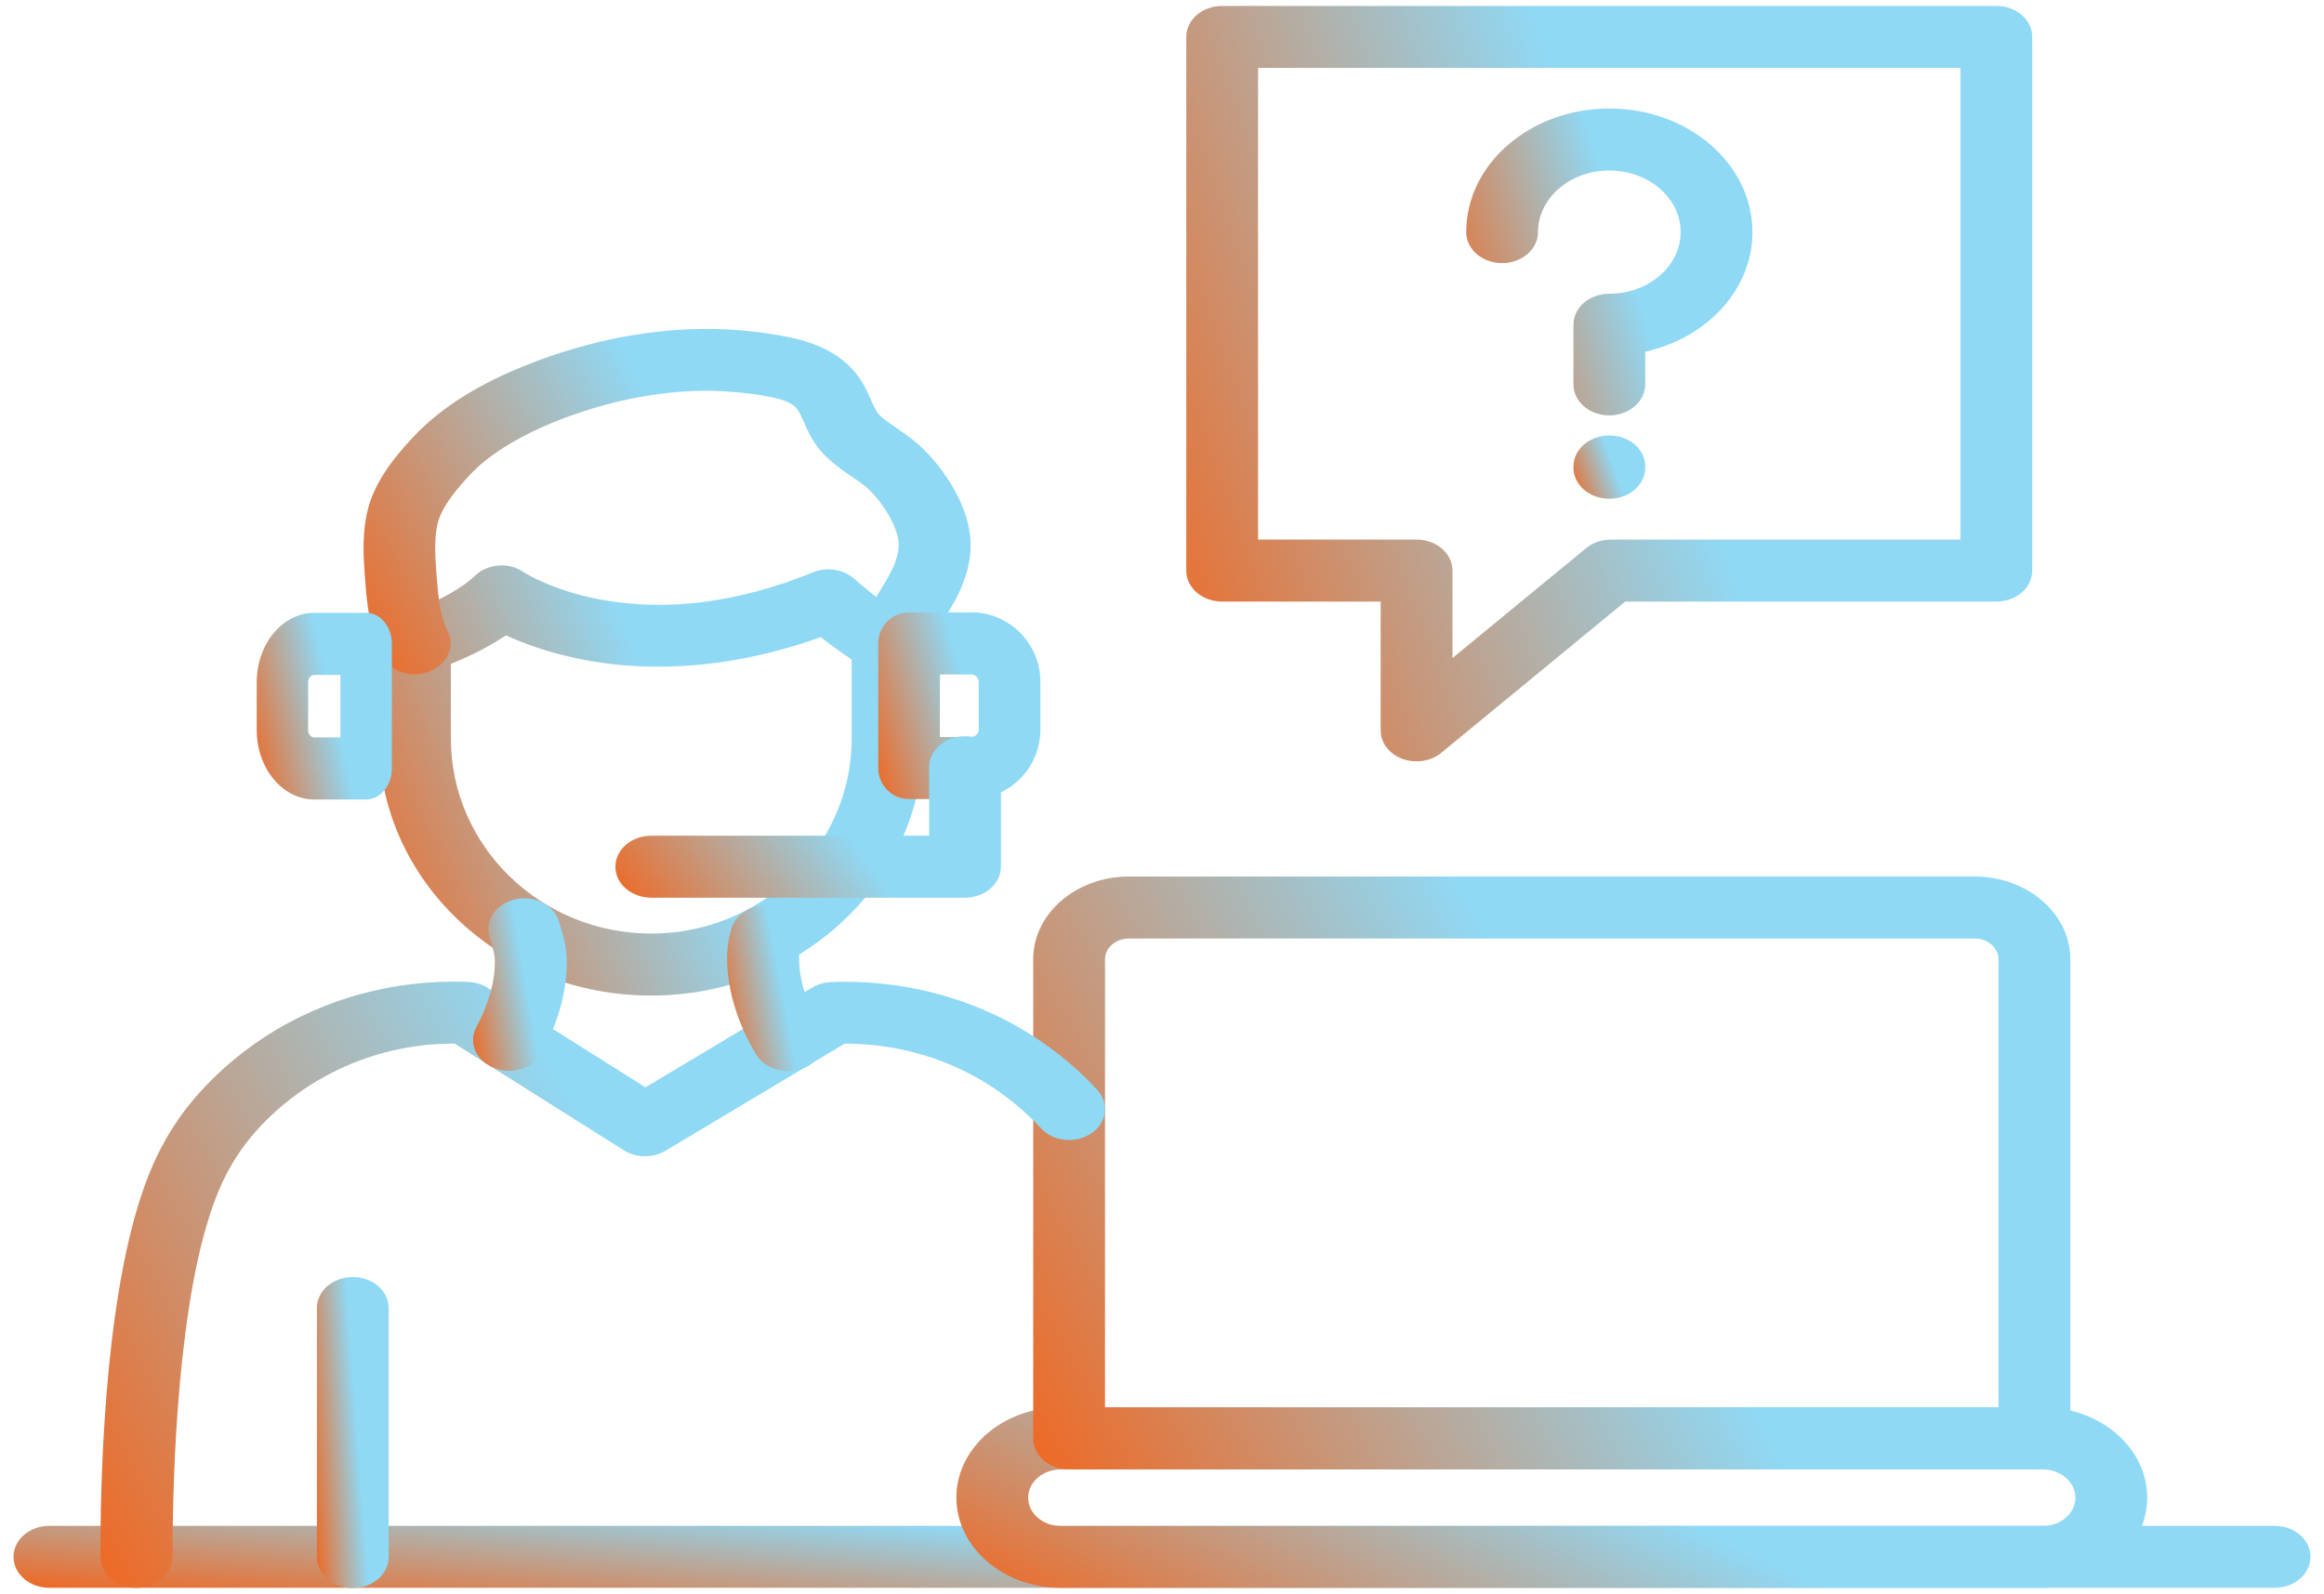 <svg width="86" height="59" viewBox="0 0 86 59" fill="none" xmlns="http://www.w3.org/2000/svg">
<g id="Group">
<g id="Group_2">
<g id="Group_3">
<path id="Vector" d="M84.172 58.767H1.828C1.092 58.767 0.5 58.256 0.5 57.62C0.5 56.984 1.092 56.473 1.828 56.473H84.172C84.908 56.473 85.5 56.984 85.5 57.62C85.5 58.256 84.908 58.767 84.172 58.767Z" fill="url(#paint0_linear_763_50238)"/>
<path id="Vector_2" d="M75.588 58.769H39.259C37.128 58.769 35.391 57.273 35.391 55.427C35.391 53.582 37.123 52.086 39.259 52.086H75.588C77.719 52.086 79.457 53.582 79.457 55.427C79.457 57.273 77.725 58.769 75.588 58.769ZM39.259 54.385C38.589 54.385 38.047 54.854 38.047 55.432C38.047 56.011 38.589 56.479 39.259 56.479H75.588C76.258 56.479 76.8 56.011 76.8 55.432C76.8 54.854 76.258 54.385 75.588 54.385H39.259Z" fill="url(#paint1_linear_763_50238)"/>
<path id="Vector_3" d="M75.284 54.383H39.562C38.827 54.383 38.234 53.872 38.234 53.236V35.501C38.234 33.813 39.823 32.441 41.776 32.441H73.07C75.023 32.441 76.612 33.813 76.612 35.501V53.236C76.612 53.867 76.019 54.383 75.284 54.383ZM40.891 52.089H73.955V35.501C73.955 35.08 73.557 34.736 73.07 34.736H41.776C41.289 34.736 40.891 35.08 40.891 35.501V52.089Z" fill="url(#paint2_linear_763_50238)"/>
</g>
<g id="Group_4">
<g id="Group_5">
<path id="Vector_4" d="M5.047 58.768C4.317 58.768 3.719 58.256 3.719 57.625C3.708 55.029 3.836 48.533 5.197 44.34C5.562 43.208 6.01 42.28 6.602 41.425C7.101 40.698 8.55 38.877 11.14 37.619C13.536 36.453 15.827 36.281 17.327 36.343C17.587 36.353 17.836 36.429 18.047 36.563L23.885 40.244L30.061 36.549C30.265 36.424 30.509 36.357 30.758 36.348C32.257 36.286 34.548 36.462 36.945 37.624C38.682 38.47 39.894 39.565 40.602 40.335C41.056 40.832 40.962 41.554 40.387 41.946C39.811 42.338 38.975 42.256 38.522 41.759C37.963 41.152 37.011 40.287 35.644 39.622C34.001 38.824 32.423 38.628 31.284 38.628C31.272 38.628 31.261 38.628 31.256 38.628L24.626 42.591C24.161 42.868 23.542 42.863 23.088 42.577L16.823 38.623C16.818 38.623 16.812 38.623 16.812 38.623C15.672 38.623 14.095 38.815 12.452 39.618C10.415 40.607 9.286 42.032 8.894 42.6C8.418 43.289 8.069 44.016 7.765 44.962C6.459 48.987 6.381 55.67 6.387 57.62C6.376 58.251 5.783 58.768 5.047 58.768Z" fill="url(#paint3_linear_763_50238)"/>
<g id="Group_6">
<path id="Vector_5" d="M13.055 58.777C12.319 58.777 11.727 58.265 11.727 57.629V48.413C11.727 47.777 12.319 47.266 13.055 47.266C13.791 47.266 14.383 47.777 14.383 48.413V57.629C14.383 58.265 13.785 58.777 13.055 58.777Z" fill="url(#paint4_linear_763_50238)"/>
</g>
<g id="Group_7">
<g id="Group_8">
<path id="Vector_6" d="M24.095 36.847C21.378 36.847 18.832 35.843 16.929 34.022C15.058 32.229 14.023 29.858 14.023 27.339V23.806C14.023 23.318 14.383 22.883 14.92 22.721C15.396 22.578 16.812 22.037 17.576 21.311C18.047 20.857 18.832 20.794 19.38 21.177C19.452 21.225 20.481 21.87 22.247 22.195C24.687 22.644 27.327 22.305 30.088 21.182C30.608 20.971 31.223 21.072 31.621 21.43C31.632 21.44 32.639 22.353 33.541 22.831C33.934 23.041 34.172 23.409 34.172 23.806V27.339C34.172 29.858 33.143 32.229 31.267 34.022C29.358 35.843 26.812 36.847 24.095 36.847ZM16.685 24.571V27.339C16.685 31.316 20.011 34.552 24.101 34.552C28.19 34.552 31.516 31.316 31.516 27.339V24.408C31.09 24.131 30.691 23.83 30.376 23.581C26.574 24.939 23.492 24.796 21.527 24.404C20.31 24.165 19.369 23.811 18.727 23.514C18.019 23.988 17.255 24.341 16.685 24.571Z" fill="url(#paint5_linear_763_50238)"/>
<path id="Vector_7" d="M15.353 24.955C14.838 24.955 14.351 24.697 14.135 24.262C13.648 23.287 13.571 22.254 13.504 21.346C13.449 20.605 13.383 19.677 13.637 18.764C13.858 17.961 14.401 17.115 15.292 16.173C15.43 16.025 15.574 15.882 15.723 15.748C18.114 13.535 22.038 12.669 22.801 12.516C24.295 12.22 25.729 12.115 27.057 12.201C27.992 12.263 28.783 12.378 29.481 12.545C30.471 12.784 31.246 13.248 31.727 13.888C31.965 14.204 32.109 14.524 32.231 14.801C32.331 15.026 32.425 15.236 32.53 15.346C32.696 15.514 32.923 15.667 33.183 15.848C33.487 16.059 33.836 16.293 34.151 16.604C34.909 17.345 35.767 18.583 35.9 19.84C36.022 21.016 35.49 22.029 35.014 22.78C35.003 22.799 34.976 22.847 34.937 22.909C34.123 24.262 33.952 24.467 33.725 24.649C33.183 25.074 32.342 25.046 31.849 24.577C31.39 24.142 31.39 23.487 31.821 23.052C31.893 22.957 32.081 22.679 32.574 21.852C32.629 21.762 32.668 21.699 32.679 21.675C33.116 20.982 33.293 20.48 33.249 20.045C33.188 19.481 32.74 18.693 32.159 18.124C31.998 17.966 31.783 17.818 31.534 17.651C31.207 17.426 30.836 17.172 30.499 16.828C30.106 16.427 29.907 15.987 29.752 15.628C29.663 15.432 29.586 15.251 29.492 15.131C29.331 14.916 28.966 14.801 28.761 14.749C28.23 14.62 27.605 14.534 26.846 14.486C25.784 14.414 24.622 14.505 23.393 14.749C21.65 15.093 19.105 15.973 17.66 17.306C17.55 17.407 17.444 17.512 17.345 17.622C16.57 18.444 16.305 18.984 16.216 19.295C16.055 19.873 16.105 20.576 16.149 21.198C16.205 21.958 16.26 22.741 16.564 23.349C16.858 23.932 16.548 24.606 15.873 24.859C15.707 24.926 15.53 24.955 15.353 24.955Z" fill="url(#paint6_linear_763_50238)"/>
</g>
<g id="Group_9">
<path id="Vector_8" d="M18.837 39.633C18.649 39.633 18.455 39.599 18.272 39.523C17.608 39.255 17.32 38.572 17.636 37.998C17.874 37.558 18.283 36.674 18.311 35.718C18.322 35.354 18.272 35.201 18.178 34.9C18.156 34.829 18.134 34.762 18.112 34.685C17.929 34.073 18.35 33.447 19.064 33.285C19.772 33.122 20.497 33.49 20.685 34.107C20.707 34.169 20.724 34.231 20.74 34.288C20.857 34.657 20.989 35.072 20.973 35.775C20.934 37.08 20.447 38.232 20.049 38.973C19.816 39.389 19.335 39.633 18.837 39.633Z" fill="url(#paint7_linear_763_50238)"/>
<path id="Vector_9" d="M29.161 39.641C28.679 39.641 28.214 39.411 27.976 39.02C27.307 37.896 26.942 36.72 26.908 35.621C26.892 35.061 26.975 34.689 27.058 34.402C27.191 33.89 27.722 33.508 28.353 33.508C29.089 33.508 29.681 34.019 29.681 34.655C29.681 34.751 29.67 34.846 29.642 34.937C29.598 35.09 29.559 35.253 29.57 35.563C29.598 36.519 30.007 37.404 30.35 37.973C30.688 38.537 30.428 39.23 29.775 39.517C29.57 39.598 29.365 39.641 29.161 39.641Z" fill="url(#paint8_linear_763_50238)"/>
</g>
</g>
</g>
<g id="Group_10">
<g id="Group_11">
<path id="Vector_10" d="M35.942 29.575H33.641C33.009 29.575 32.5 29.062 32.5 28.425V23.813C32.5 23.177 33.009 22.664 33.641 22.664H35.942C37.354 22.664 38.5 23.818 38.5 25.241V26.998C38.5 28.421 37.354 29.575 35.942 29.575ZM34.782 27.276H35.942C36.094 27.276 36.218 27.151 36.218 26.998V25.241C36.218 25.087 36.094 24.963 35.942 24.963H34.782V27.276Z" fill="url(#paint9_linear_763_50238)"/>
<path id="Vector_11" d="M13.549 29.59H11.632C10.455 29.59 9.5 28.436 9.5 27.014V25.256C9.5 23.834 10.455 22.68 11.632 22.68H13.549C14.076 22.68 14.5 23.192 14.5 23.829V28.441C14.5 29.078 14.072 29.59 13.549 29.59ZM11.632 24.979C11.505 24.979 11.402 25.103 11.402 25.256V27.014C11.402 27.167 11.505 27.292 11.632 27.292H12.598V24.979H11.632Z" fill="url(#paint10_linear_763_50238)"/>
</g>
<path id="Vector_12" d="M35.706 33.225H24.102C23.366 33.225 22.773 32.714 22.773 32.078C22.773 31.442 23.366 30.931 24.102 30.931H34.383V28.397C34.383 27.762 34.976 27.25 35.712 27.25C36.448 27.25 37.04 27.762 37.04 28.397V32.078C37.034 32.714 36.442 33.225 35.706 33.225Z" fill="url(#paint11_linear_763_50238)"/>
</g>
</g>
</g>
<g id="Group_12">
<path id="Vector_13" d="M52.421 28.179C52.243 28.179 52.066 28.15 51.895 28.088C51.408 27.906 51.092 27.491 51.092 27.032V22.266H45.227C44.491 22.266 43.898 21.754 43.898 21.118V1.366C43.898 0.73 44.491 0.219 45.227 0.219H73.875C74.611 0.219 75.203 0.73 75.203 1.366V21.118C75.203 21.754 74.611 22.266 73.875 22.266H60.14L53.334 27.863C53.085 28.069 52.753 28.179 52.421 28.179ZM46.555 19.971H52.421C53.157 19.971 53.749 20.483 53.749 21.118V24.355L58.696 20.287C58.945 20.086 59.272 19.971 59.609 19.971H72.547V2.513H46.555V19.971Z" fill="url(#paint12_linear_763_50238)"/>
<g id="Group_13">
<path id="Vector_14" d="M59.554 15.374C58.818 15.374 58.226 14.862 58.226 14.226V12.018C58.226 11.382 58.818 10.871 59.554 10.871C61.009 10.871 62.193 9.848 62.193 8.59C62.193 7.333 61.009 6.31 59.554 6.31C58.098 6.31 56.914 7.333 56.914 8.59C56.914 9.226 56.322 9.738 55.586 9.738C54.85 9.738 54.258 9.226 54.258 8.59C54.258 6.066 56.632 4.016 59.554 4.016C62.476 4.016 64.85 6.066 64.85 8.59C64.85 10.718 63.162 12.51 60.882 13.017V14.226C60.882 14.857 60.284 15.374 59.554 15.374Z" fill="url(#paint13_linear_763_50238)"/>
<path id="Vector_15" d="M59.555 18.459C58.819 18.459 58.227 17.948 58.227 17.312V17.265C58.227 16.629 58.819 16.117 59.555 16.117C60.291 16.117 60.883 16.629 60.883 17.265V17.312C60.883 17.948 60.285 18.459 59.555 18.459Z" fill="url(#paint14_linear_763_50238)"/>
</g>
</g>
</g>
<defs>
<linearGradient id="paint0_linear_763_50238" x1="-8.335" y1="58.621" x2="-7.666" y2="50.663" gradientUnits="userSpaceOnUse">
<stop stop-color="#FA5B0B"/>
<stop offset="0.726" stop-color="#8FD9F5"/>
</linearGradient>
<linearGradient id="paint1_linear_763_50238" x1="30.811" y1="58.343" x2="39.822" y2="39.255" gradientUnits="userSpaceOnUse">
<stop stop-color="#FA5B0B"/>
<stop offset="0.726" stop-color="#8FD9F5"/>
</linearGradient>
<linearGradient id="paint2_linear_763_50238" x1="34.246" y1="52.985" x2="66.974" y2="34.596" gradientUnits="userSpaceOnUse">
<stop stop-color="#FA5B0B"/>
<stop offset="0.726" stop-color="#8FD9F5"/>
</linearGradient>
<linearGradient id="paint3_linear_763_50238" x1="-0.145" y1="57.338" x2="32.356" y2="40.04" gradientUnits="userSpaceOnUse">
<stop stop-color="#FA5B0B"/>
<stop offset="0.726" stop-color="#8FD9F5"/>
</linearGradient>
<linearGradient id="paint4_linear_763_50238" x1="11.45" y1="58.043" x2="14.415" y2="57.823" gradientUnits="userSpaceOnUse">
<stop stop-color="#FA5B0B"/>
<stop offset="0.726" stop-color="#8FD9F5"/>
</linearGradient>
<linearGradient id="paint5_linear_763_50238" x1="11.929" y1="35.832" x2="31.33" y2="27.945" gradientUnits="userSpaceOnUse">
<stop stop-color="#FA5B0B"/>
<stop offset="0.726" stop-color="#8FD9F5"/>
</linearGradient>
<linearGradient id="paint6_linear_763_50238" x1="11.118" y1="24.14" x2="30.232" y2="13.35" gradientUnits="userSpaceOnUse">
<stop stop-color="#FA5B0B"/>
<stop offset="0.726" stop-color="#8FD9F5"/>
</linearGradient>
<linearGradient id="paint7_linear_763_50238" x1="17.148" y1="39.226" x2="20.922" y2="38.568" gradientUnits="userSpaceOnUse">
<stop stop-color="#FA5B0B"/>
<stop offset="0.726" stop-color="#8FD9F5"/>
</linearGradient>
<linearGradient id="paint8_linear_763_50238" x1="26.533" y1="39.25" x2="30.426" y2="38.518" gradientUnits="userSpaceOnUse">
<stop stop-color="#FA5B0B"/>
<stop offset="0.726" stop-color="#8FD9F5"/>
</linearGradient>
<linearGradient id="paint9_linear_763_50238" x1="31.876" y1="29.134" x2="38.123" y2="27.392" gradientUnits="userSpaceOnUse">
<stop stop-color="#FA5B0B"/>
<stop offset="0.726" stop-color="#8FD9F5"/>
</linearGradient>
<linearGradient id="paint10_linear_763_50238" x1="8.98" y1="29.15" x2="14.303" y2="27.913" gradientUnits="userSpaceOnUse">
<stop stop-color="#FA5B0B"/>
<stop offset="0.726" stop-color="#8FD9F5"/>
</linearGradient>
<linearGradient id="paint11_linear_763_50238" x1="21.291" y1="32.845" x2="31.369" y2="25.115" gradientUnits="userSpaceOnUse">
<stop stop-color="#FA5B0B"/>
<stop offset="0.726" stop-color="#8FD9F5"/>
</linearGradient>
<linearGradient id="paint12_linear_763_50238" x1="40.645" y1="26.397" x2="71.747" y2="15.21" gradientUnits="userSpaceOnUse">
<stop stop-color="#FA5B0B"/>
<stop offset="0.726" stop-color="#8FD9F5"/>
</linearGradient>
<linearGradient id="paint13_linear_763_50238" x1="53.157" y1="14.65" x2="64.063" y2="11.383" gradientUnits="userSpaceOnUse">
<stop stop-color="#FA5B0B"/>
<stop offset="0.726" stop-color="#8FD9F5"/>
</linearGradient>
<linearGradient id="paint14_linear_763_50238" x1="57.95" y1="18.31" x2="60.582" y2="17.352" gradientUnits="userSpaceOnUse">
<stop stop-color="#FA5B0B"/>
<stop offset="0.726" stop-color="#8FD9F5"/>
</linearGradient>
</defs>
</svg>
